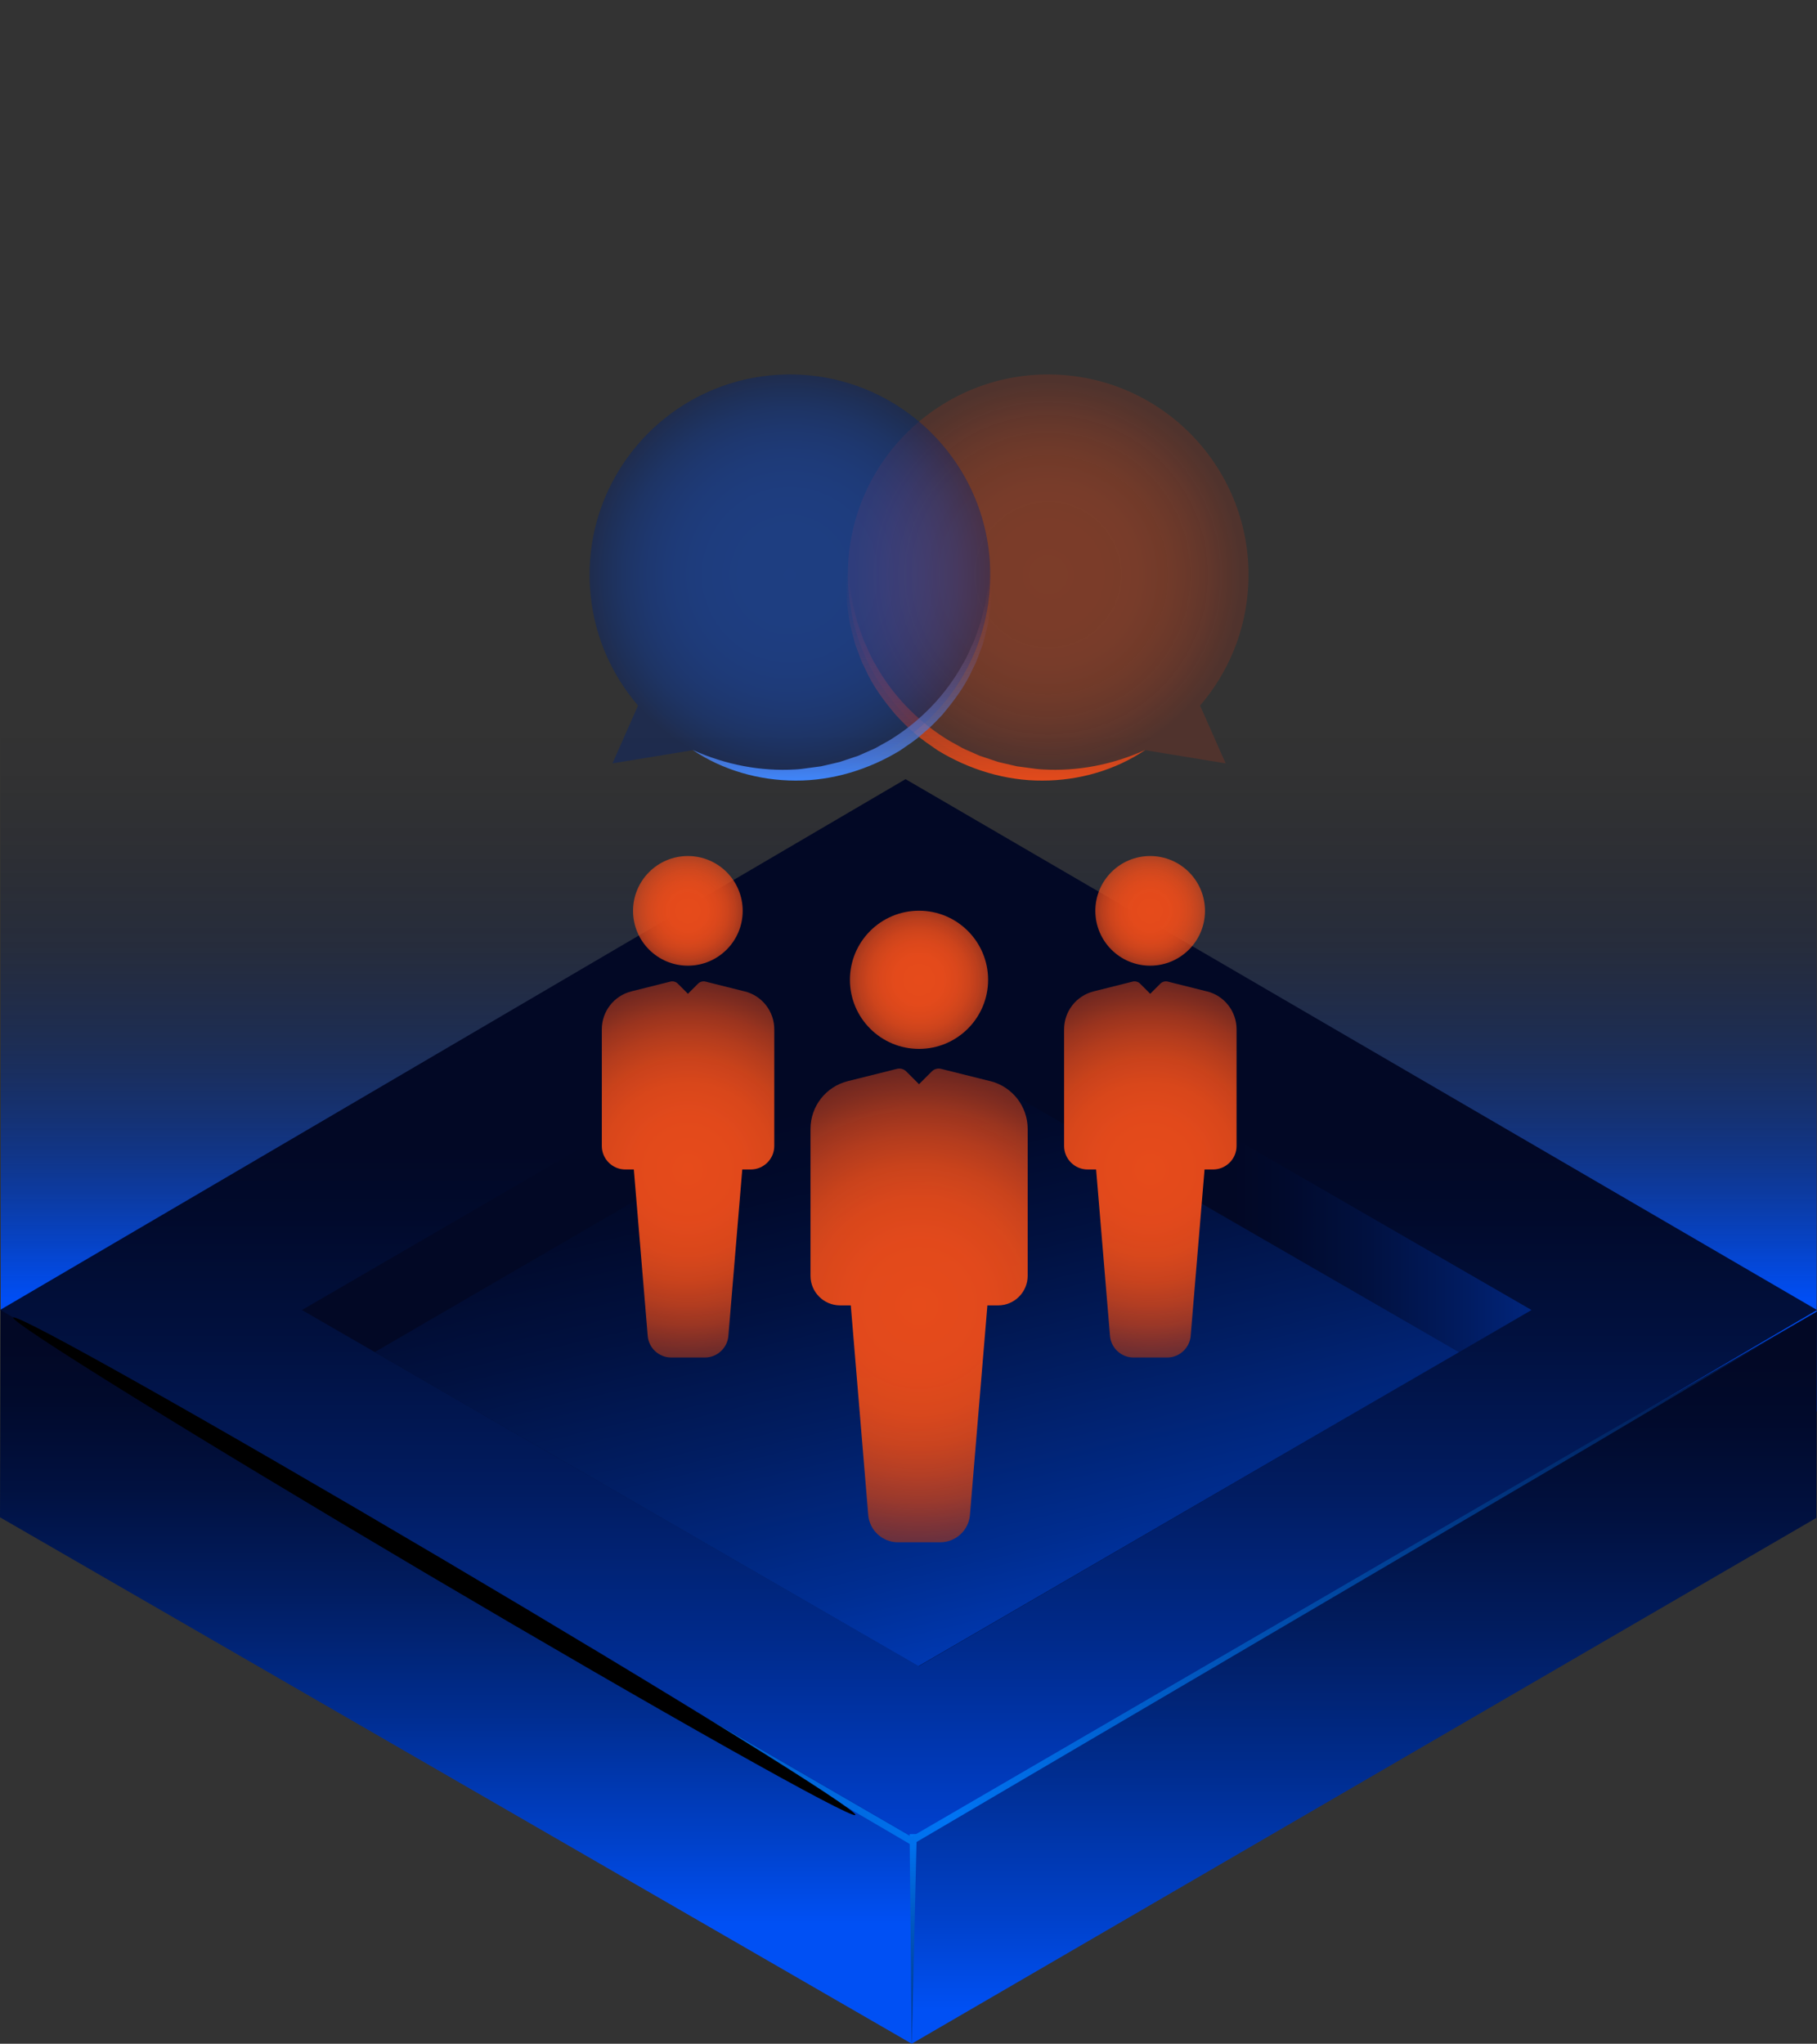 <?xml version="1.0" encoding="UTF-8"?><svg xmlns="http://www.w3.org/2000/svg" xmlns:xlink="http://www.w3.org/1999/xlink" viewBox="0 0 254.85 286.62"><rect x="0" y="0" width="254.85" height="286.62" fill="#333333" stroke="none"/><defs><style>.cls-1{fill:url(#radial-gradient-2);mix-blend-mode:color-dodge;}.cls-2{fill:url(#linear-gradient);}.cls-3{isolation:isolate;}.cls-3,.cls-4{fill:none;}.cls-5{fill:url(#radial-gradient-10);}.cls-5,.cls-6{opacity:.41;}.cls-6{fill:url(#radial-gradient-3);}.cls-7{fill:url(#radial-gradient-6);}.cls-8{fill:url(#radial-gradient-5);}.cls-9{fill:url(#radial-gradient-4);}.cls-10{fill:url(#radial-gradient-9);}.cls-11{fill:url(#radial-gradient-8);}.cls-12{fill:url(#radial-gradient-7);}.cls-13{fill:url(#linear-gradient-8);}.cls-14{fill:url(#linear-gradient-9);}.cls-15{fill:url(#linear-gradient-3);}.cls-16{fill:url(#linear-gradient-4);}.cls-17{fill:url(#linear-gradient-2);}.cls-18{fill:url(#linear-gradient-6);}.cls-19{fill:url(#linear-gradient-7);}.cls-20{fill:url(#linear-gradient-5);}.cls-21{opacity:.27;}.cls-4{mix-blend-mode:lighten;}.cls-22{fill:url(#linear-gradient-10);}.cls-23{fill:url(#radial-gradient);mix-blend-mode:screen;}</style><linearGradient id="linear-gradient" x1="127.45" y1="59.39" x2="127.45" y2="257.34" gradientUnits="userSpaceOnUse"><stop offset=".21" stop-color="#020825" stop-opacity="0"/><stop offset=".25" stop-color="#010a2b" stop-opacity=".03"/><stop offset=".3" stop-color="#010f3c" stop-opacity=".11"/><stop offset=".37" stop-color="#011958" stop-opacity=".25"/><stop offset=".44" stop-color="#01267f" stop-opacity=".44"/><stop offset=".52" stop-color="#0037b2" stop-opacity=".68"/><stop offset=".61" stop-color="#004cee" stop-opacity=".97"/><stop offset=".62" stop-color="#004ef4"/></linearGradient><linearGradient id="linear-gradient-2" x1="127.42" y1="44.72" x2="127.42" y2="301.78" gradientUnits="userSpaceOnUse"><stop offset=".45" stop-color="#020825"/><stop offset=".49" stop-color="#010a2c"/><stop offset=".56" stop-color="#011140"/><stop offset=".64" stop-color="#011c61"/><stop offset=".73" stop-color="#002c90"/><stop offset=".82" stop-color="#003fca"/><stop offset=".89" stop-color="#004ef4"/></linearGradient><linearGradient id="linear-gradient-3" x1="63.99" y1="188.32" x2="63.99" y2="269.74" gradientUnits="userSpaceOnUse"><stop offset="0" stop-color="#020825"/><stop offset=".1" stop-color="#010a2c"/><stop offset=".25" stop-color="#011140"/><stop offset=".43" stop-color="#011d61"/><stop offset=".64" stop-color="#002d90"/><stop offset=".86" stop-color="#0041ca"/><stop offset="1" stop-color="#0050f4"/></linearGradient><linearGradient id="linear-gradient-4" x1="191.36" y1="190.06" x2="191.36" y2="281.87" xlink:href="#linear-gradient-3"/><linearGradient id="linear-gradient-5" x1="128.01" y1="286.62" x2="128.08" y2="257.22" gradientUnits="userSpaceOnUse"><stop offset="0" stop-color="#01317c"/><stop offset="1" stop-color="#0074f4"/></linearGradient><linearGradient id="linear-gradient-6" x1=".1" y1="221.24" x2="255.35" y2="221.24" gradientUnits="userSpaceOnUse"><stop offset="0" stop-color="#020f3a"/><stop offset=".03" stop-color="#011545"/><stop offset=".52" stop-color="#0074f4"/><stop offset="1" stop-color="#020f3a"/></linearGradient><linearGradient id="linear-gradient-7" x1="95.44" y1="183.72" x2="267.9" y2="183.72" xlink:href="#linear-gradient-2"/><linearGradient id="linear-gradient-8" x1="109.61" y1="107.79" x2="143.95" y2="255.94" gradientUnits="userSpaceOnUse"><stop offset=".31" stop-color="#020825"/><stop offset=".38" stop-color="#010a2c"/><stop offset=".48" stop-color="#011140"/><stop offset=".6" stop-color="#011d61"/><stop offset=".75" stop-color="#002d90"/><stop offset=".9" stop-color="#0041ca"/><stop offset="1" stop-color="#0050f4"/></linearGradient><radialGradient id="radial-gradient" cx="-56.96" cy="1207.34" fx="-56.96" fy="1207.34" r="1.5" gradientTransform="translate(3041.66 626.02) rotate(30.57) scale(45.85 .97) skewX(-.17)" gradientUnits="userSpaceOnUse"><stop offset="0" stop-color="#fff"/><stop offset=".02" stop-color="#f7faff"/><stop offset=".04" stop-color="#e1efff"/><stop offset=".08" stop-color="#bedcff"/><stop offset=".11" stop-color="#8dc2ff"/><stop offset=".15" stop-color="#4fa0ff"/><stop offset=".18" stop-color="#298cff"/><stop offset=".22" stop-color="#298cff"/><stop offset=".29" stop-color="#2275d5"/><stop offset=".39" stop-color="#19569d"/><stop offset=".5" stop-color="#113c6d"/><stop offset=".61" stop-color="#0b2646"/><stop offset=".71" stop-color="#061527"/><stop offset=".81" stop-color="#020911"/><stop offset=".91" stop-color="#000204"/><stop offset="1" stop-color="#000"/></radialGradient><radialGradient id="radial-gradient-2" cx="-51.31" cy="3635.78" fx="-51.31" fy="3635.78" r="1.5" gradientTransform="translate(2723.81 216.89) rotate(30.57) scale(41 .37) skewX(-.07)" xlink:href="#radial-gradient"/><radialGradient id="radial-gradient-3" cx="147.01" cy="80.61" fx="147.01" fy="80.61" r="28.1" gradientUnits="userSpaceOnUse"><stop offset="0" stop-color="#e64b1b"/><stop offset=".28" stop-color="#e44a1b" stop-opacity=".99"/><stop offset=".45" stop-color="#df491b" stop-opacity=".97"/><stop offset=".58" stop-color="#d6461b" stop-opacity=".94"/><stop offset=".7" stop-color="#c9421c" stop-opacity=".89"/><stop offset=".81" stop-color="#b93d1d" stop-opacity=".83"/><stop offset=".91" stop-color="#a5371e" stop-opacity=".75"/><stop offset=".97" stop-color="#98341f" stop-opacity=".7"/></radialGradient><radialGradient id="radial-gradient-4" cx="128.9" cy="137.41" fx="128.9" fy="137.41" r="9.69" gradientUnits="userSpaceOnUse"><stop offset="0" stop-color="#e64b1b"/><stop offset=".35" stop-color="#e64b1b" stop-opacity=".99"/><stop offset=".56" stop-color="#e64b1b" stop-opacity=".95"/><stop offset=".73" stop-color="#e64b1b" stop-opacity=".89"/><stop offset=".87" stop-color="#e64b1b" stop-opacity=".81"/><stop offset="1" stop-color="#e64b1b" stop-opacity=".7"/></radialGradient><radialGradient id="radial-gradient-5" cx="128.9" cy="183.08" fx="128.9" fy="183.08" r="34.05" xlink:href="#radial-gradient-3"/><radialGradient id="radial-gradient-6" cx="161.32" cy="127.74" fx="161.32" fy="127.74" r="7.69" xlink:href="#radial-gradient-4"/><radialGradient id="radial-gradient-7" cx="161.32" cy="164.01" fx="161.32" fy="164.01" r="27.04" xlink:href="#radial-gradient-3"/><radialGradient id="radial-gradient-8" cx="96.48" cy="127.74" fx="96.48" fy="127.74" r="7.69" xlink:href="#radial-gradient-4"/><radialGradient id="radial-gradient-9" cx="96.48" cy="164.01" fx="96.48" fy="164.01" r="27.04" xlink:href="#radial-gradient-3"/><linearGradient id="linear-gradient-9" x1="139.67" y1="109.71" x2="139.67" y2="78.96" gradientUnits="userSpaceOnUse"><stop offset="0" stop-color="#e64b1b"/><stop offset=".97" stop-color="#98341f" stop-opacity="0"/></linearGradient><radialGradient id="radial-gradient-10" cx="110.79" cy="80.61" fx="110.79" fy="80.61" r="28.1" gradientUnits="userSpaceOnUse"><stop offset="0" stop-color="#004ef3"/><stop offset=".29" stop-color="#004df0"/><stop offset=".46" stop-color="#004ae8"/><stop offset=".6" stop-color="#0045da"/><stop offset=".72" stop-color="#003ec6"/><stop offset=".83" stop-color="#0136ac"/><stop offset=".93" stop-color="#012b8c"/><stop offset="1" stop-color="#022373"/></radialGradient><linearGradient id="linear-gradient-10" x1="118.13" y1="109.71" x2="118.13" y2="78.96" gradientUnits="userSpaceOnUse"><stop offset="0" stop-color="#3e87ff"/><stop offset=".07" stop-color="#4480ee" stop-opacity=".93"/><stop offset=".97" stop-color="#98341f" stop-opacity="0"/></linearGradient></defs><g class="cls-3"><g id="Layer_1"><polygon class="cls-2" points=".1 197 .1 0 254.8 0 254.8 197.95 .1 197"/><polygon class="cls-17" points="254.85 183.72 127.84 258.17 0 183.72 127.01 109.27 254.85 183.72"/><polygon class="cls-15" points="127.98 257.55 127.88 286.62 0 212.79 .1 183.72 127.98 257.55"/><polygon class="cls-16" points="127.97 257.66 254.85 183.93 254.75 212.88 127.87 286.62 127.97 257.66"/><polygon class="cls-20" points="128.58 257.22 127.88 286.62 127.58 257.22 128.58 257.22"/><polygon class="cls-18" points=".1 183.72 32.16 202.13 64.14 220.66 128.09 257.74 127.59 257.74 191.18 220.76 222.97 202.28 254.85 183.93 223.22 202.7 191.51 221.34 128.09 258.6 127.84 258.75 127.59 258.6 63.8 221.23 31.91 202.55 .1 183.72"/><polygon class="cls-19" points="214.81 183.72 128.86 233.67 42.35 183.72 128.3 133.78 214.81 183.72"/><polygon class="cls-13" points="204.62 189.63 128.82 233.67 52.54 189.63 128.33 145.58 204.62 189.63"/><g class="cls-4"><path class="cls-23" d="m119.97,254.54c-.5.63-27.35-14.48-59.97-33.74C27.39,201.53,1.35,185.4,1.85,184.77s27.35,14.48,59.97,33.74c32.62,19.27,58.66,35.4,58.15,36.03Z"/><path class="cls-1" d="m113.72,250.84c-.19.24-23.99-13.53-53.16-30.75-29.17-17.23-52.65-31.39-52.46-31.63.19-.24,24,13.52,53.16,30.75,29.16,17.23,52.65,31.39,52.46,31.64Z"/></g><ellipse class="cls-21" cx="128.9" cy="216.29" rx="18.83" ry="3.14"/><ellipse class="cls-21" cx="161.32" cy="190.38" rx="11.67" ry="1.95"/><ellipse class="cls-21" cx="96.48" cy="190.38" rx="11.67" ry="1.95"/><path class="cls-6" d="m118.96,79.02c.88-15.49,14.15-27.34,29.65-26.46,15.49.88,27.34,14.15,26.46,29.65-.36,6.42-2.86,12.21-6.75,16.74l3.59,8.11-11.28-1.85c-4.48,2.49-9.7,3.78-15.2,3.47-15.49-.88-27.34-14.15-26.46-29.65Z"/><circle class="cls-9" cx="128.9" cy="137.41" r="9.69"/><path class="cls-8" d="m138.88,151.62l-6.88-1.72c-.47-.12-.97.02-1.31.36l-1.79,1.79-1.79-1.79c-.34-.34-.84-.48-1.31-.36l-6.88,1.72c-3.09.77-5.24,3.53-5.24,6.71v20.59c0,2.29,1.86,4.15,4.15,4.15h1.5l2.45,29.41c.18,2.13,1.99,3.81,4.14,3.81h5.98c2.14,0,3.96-1.67,4.14-3.81l2.45-29.41h1.5c2.29,0,4.15-1.86,4.15-4.15v-20.59c0-3.18-2.16-5.94-5.24-6.71Z"/><circle class="cls-7" cx="161.32" cy="127.74" r="7.69"/><path class="cls-12" d="m169.25,139.03l-5.46-1.37c-.37-.09-.77.02-1.04.29l-1.42,1.42-1.42-1.42c-.27-.27-.67-.38-1.04-.29l-5.46,1.37c-2.45.61-4.16,2.8-4.16,5.33v16.35c0,1.82,1.48,3.3,3.3,3.3h1.19l1.95,23.35c.14,1.69,1.58,3.02,3.28,3.02h4.75c1.7,0,3.14-1.33,3.28-3.02l1.95-23.35h1.19c1.82,0,3.3-1.48,3.3-3.3v-16.35c0-2.53-1.71-4.72-4.16-5.33Z"/><circle class="cls-11" cx="96.48" cy="127.74" r="7.69"/><path class="cls-10" d="m104.41,139.03l-5.46-1.37c-.37-.09-.77.02-1.04.29l-1.42,1.42-1.42-1.42c-.27-.27-.67-.38-1.04-.29l-5.46,1.37c-2.45.61-4.16,2.8-4.16,5.33v16.35c0,1.82,1.48,3.3,3.3,3.3h1.19l1.95,23.35c.14,1.69,1.58,3.02,3.28,3.02h4.75c1.7,0,3.14-1.33,3.28-3.02l1.95-23.35h1.19c1.82,0,3.3-1.48,3.3-3.3v-16.35c0-2.53-1.71-4.72-4.16-5.33Z"/><path class="cls-14" d="m160.62,105.19c-4.17,2.8-9.27,4.29-14.41,4.28-5.14.04-10.28-1.54-14.68-4.23-1.06-.75-2.15-1.43-3.11-2.31-1.02-.8-1.91-1.74-2.79-2.68-1.66-1.97-3.22-4.05-4.26-6.41l-.43-.86c-.13-.29-.23-.6-.35-.9l-.67-1.8-.48-1.86-.23-.93-.14-.94c-.09-.63-.19-1.26-.26-1.89l-.07-1.9c0-.32-.02-.63-.02-.94l.07-.94.16-1.87.14,1.87.06.93c.04.31.1.61.14.92l.28,1.83c.14.6.3,1.2.45,1.79l.22.89.3.87.61,1.73c.55,1.09.94,2.25,1.6,3.28,2.34,4.26,5.78,7.84,9.84,10.42.5.33,1.04.6,1.56.9.52.3,1.05.6,1.61.82l1.65.73,1.71.57.86.29.88.21,1.77.41,1.8.24c.6.09,1.2.17,1.81.2,4.85.29,9.8-.66,14.36-2.72Z"/><path class="cls-5" d="m138.85,79.02c-.88-15.49-14.15-27.34-29.65-26.46-15.49.88-27.34,14.15-26.46,29.65.36,6.42,2.86,12.21,6.75,16.74l-3.59,8.11,11.28-1.85c4.48,2.49,9.7,3.78,15.2,3.47,15.49-.88,27.34-14.15,26.46-29.65Z"/><path class="cls-22" d="m97.19,105.19c4.57,2.06,9.51,3.01,14.36,2.72.61-.03,1.21-.11,1.81-.2l1.8-.24,1.77-.41.88-.21.86-.29,1.71-.57,1.65-.73c.56-.22,1.09-.51,1.61-.82.52-.3,1.06-.57,1.56-.9,4.06-2.59,7.5-6.16,9.84-10.42.66-1.03,1.05-2.19,1.6-3.28l.61-1.73.3-.87.22-.89c.15-.59.31-1.19.45-1.79l.28-1.83c.05-.31.11-.61.14-.92l.06-.93.14-1.87.16,1.87.07.94c0,.31-.01.63-.02.94l-.07,1.9c-.07.63-.17,1.25-.26,1.89l-.14.94-.23.93-.48,1.86-.67,1.8c-.12.3-.22.6-.35.9l-.43.86c-1.04,2.36-2.61,4.44-4.26,6.41-.88.94-1.78,1.88-2.79,2.68-.95.88-2.05,1.57-3.11,2.31-4.4,2.69-9.54,4.26-14.68,4.23-5.13,0-10.24-1.48-14.41-4.28Z"/></g></g></svg>